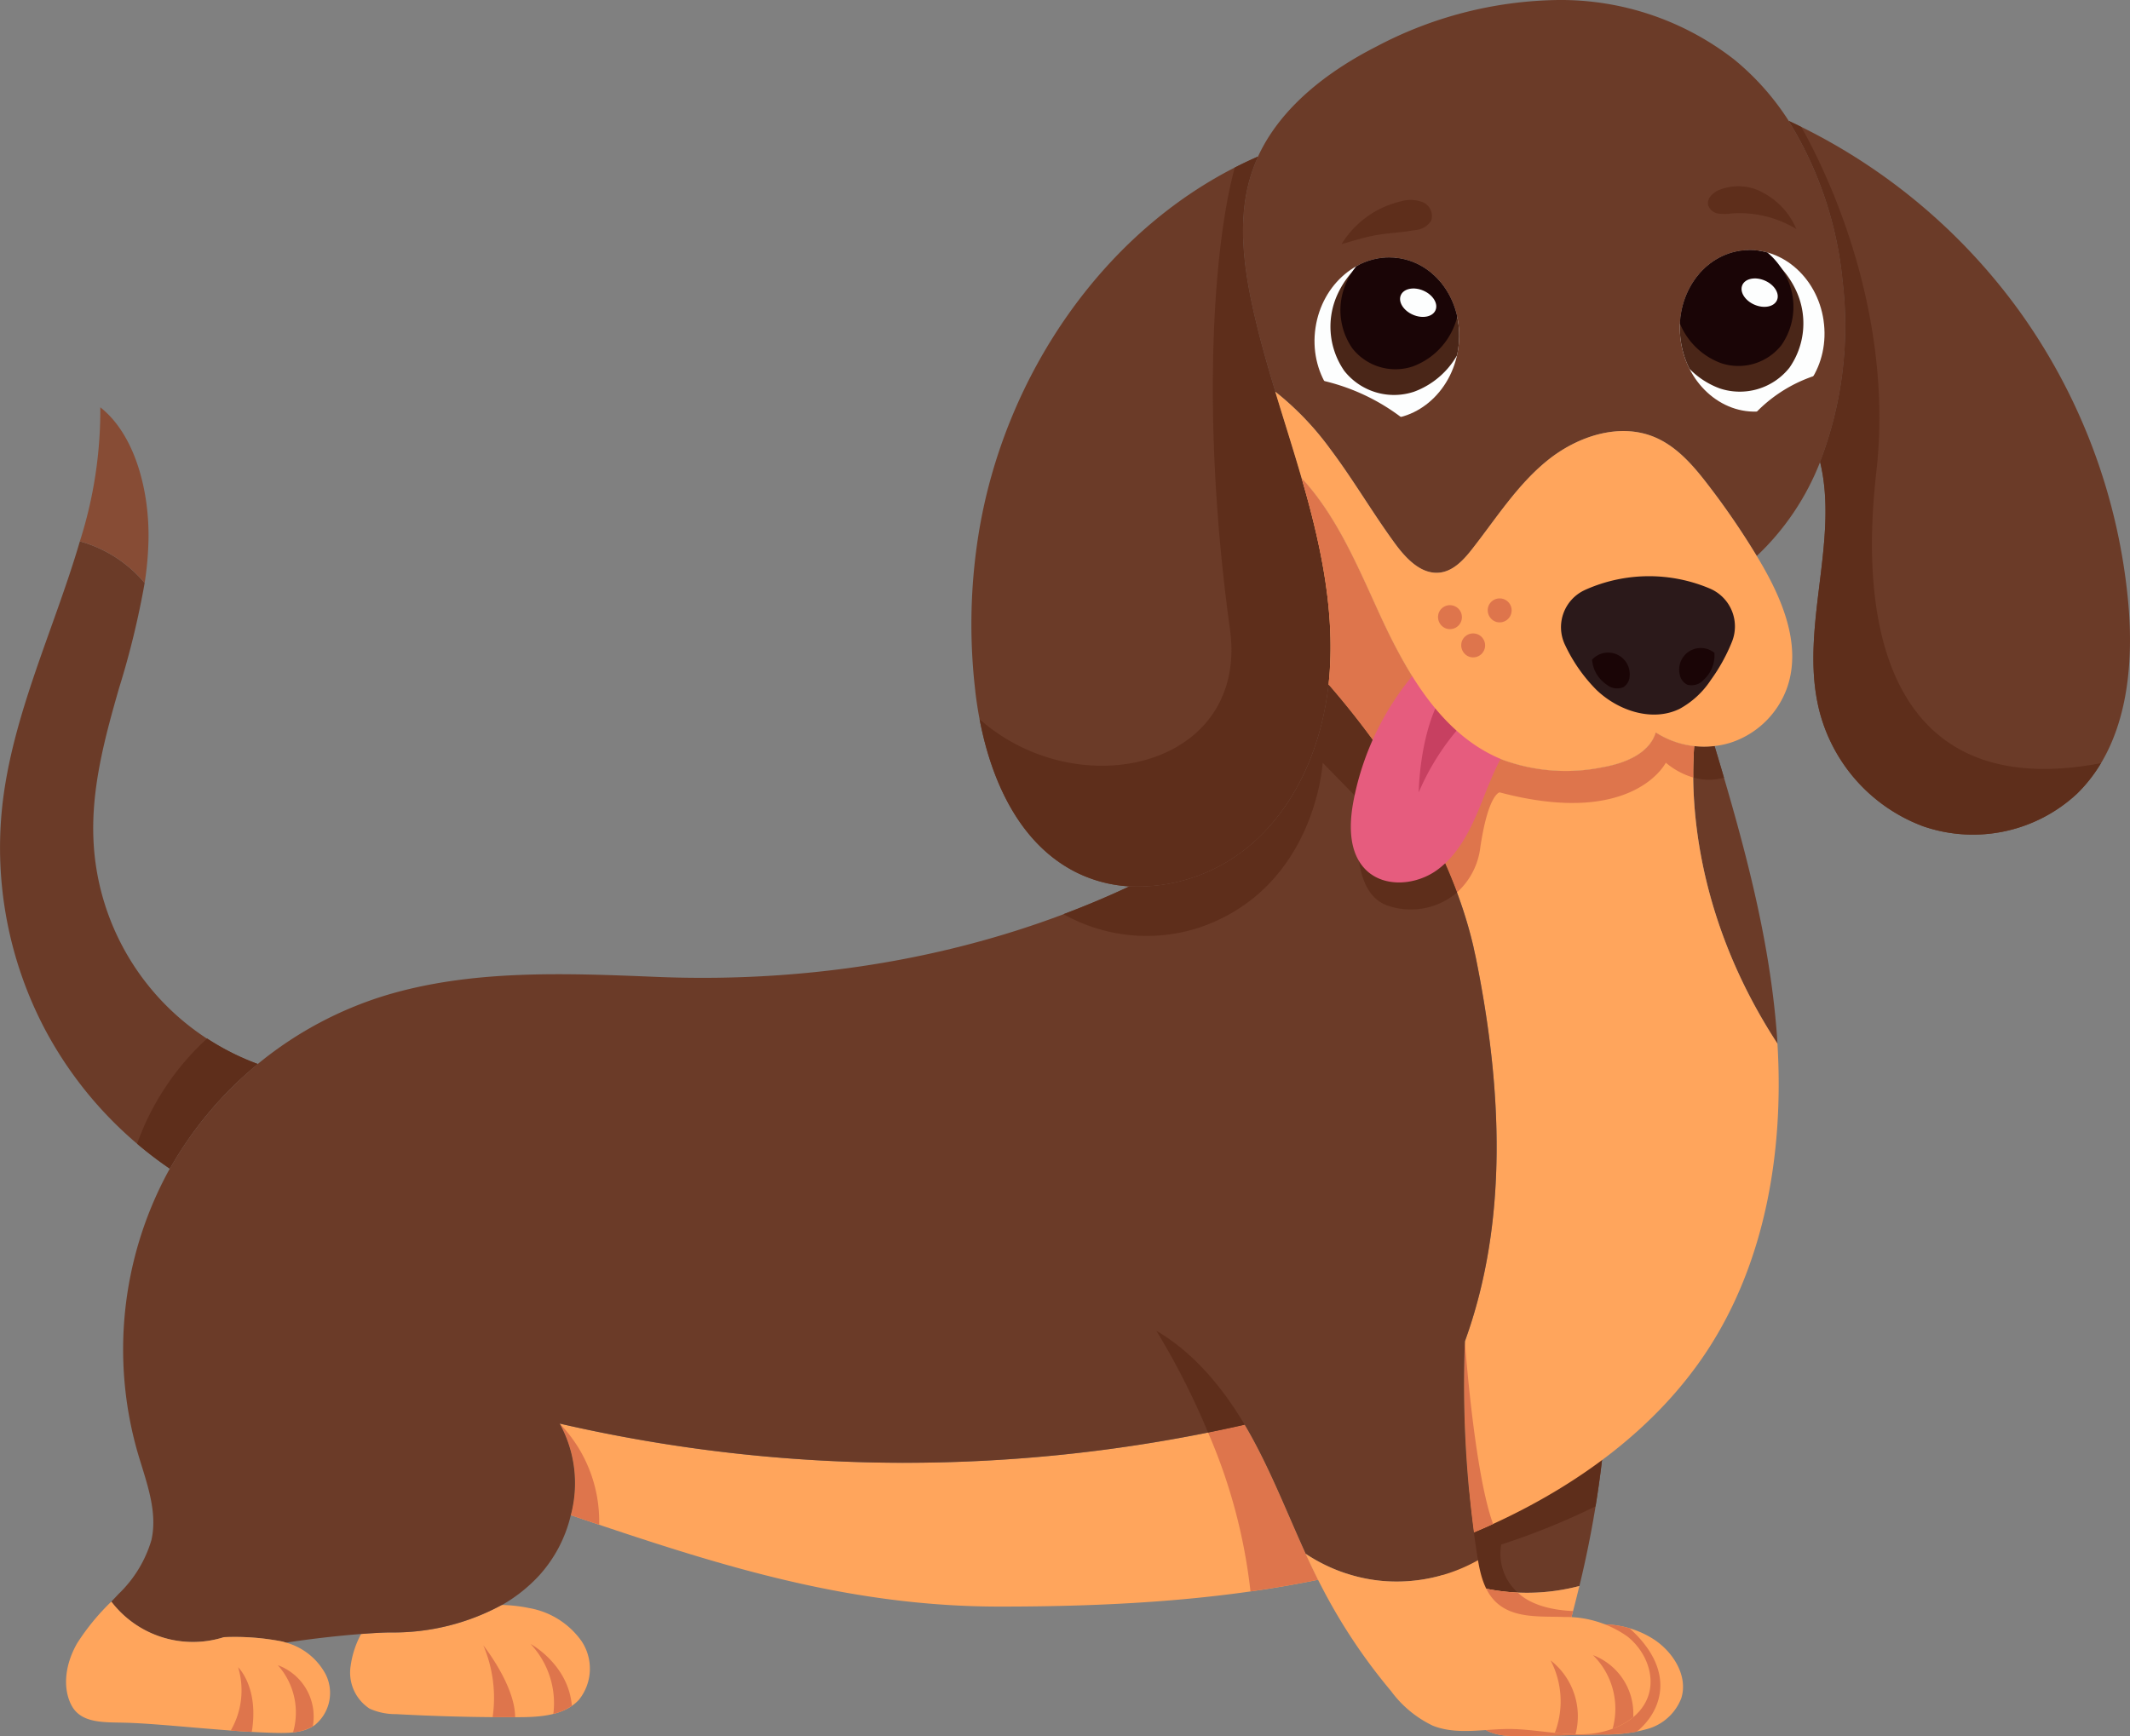 <svg id="Gruppe_903" data-name="Gruppe 903" xmlns="http://www.w3.org/2000/svg" xmlns:xlink="http://www.w3.org/1999/xlink" width="258.802" height="210.997" viewBox="0 0 258.802 210.997">
  <rect x="0" y="0" width="258.802" height="210.997" fill="#808080" stroke="none"/>
  <defs>
    <clipPath id="clip-path">
      <rect id="Rechteck_648" data-name="Rechteck 648" width="258.802" height="210.997" fill="none"/>
    </clipPath>
    <clipPath id="clip-path-2">
      <path id="Pfad_2845" data-name="Pfad 2845" d="M133.958,47.594c4.788.709,8.025,5.639,7.23,11.015s-5.321,9.158-10.109,8.45-8.025-5.639-7.23-11.014c.731-4.94,4.612-8.536,8.954-8.535a7.99,7.99,0,0,1,1.155.085" transform="translate(-123.729 -47.509)" fill="none"/>
    </clipPath>
    <clipPath id="clip-path-4">
      <path id="Pfad_2851" data-name="Pfad 2851" d="M73.806,54.67c.794,5.375-2.443,10.306-7.231,11.014s-9.314-3.074-10.109-8.45S58.908,46.928,63.7,46.22a7.891,7.891,0,0,1,1.155-.085c4.342,0,8.224,3.595,8.954,8.535" transform="translate(-56.346 -46.135)" fill="none"/>
    </clipPath>
  </defs>
  <g id="Gruppe_894" data-name="Gruppe 894">
    <g id="Gruppe_893" data-name="Gruppe 893" clip-path="url(#clip-path)">
      <path id="Pfad_2799" data-name="Pfad 2799" d="M96.911,274.343a76.932,76.932,0,0,1,2.719,7.29A25.051,25.051,0,0,0,116.5,283.12a126.5,126.5,0,0,0,3.066-18.3Z" transform="translate(75.401 -90.372)" fill="#6b3b28"/>
      <path id="Pfad_2800" data-name="Pfad 2800" d="M119.562,264.817c-.261,2.873-.63,5.738-1.1,8.618a85.93,85.93,0,0,1-11.455,4.644,6.324,6.324,0,0,0,2.005,5.838,24.885,24.885,0,0,1-9.38-2.283,76.938,76.938,0,0,0-2.719-7.29Z" transform="translate(75.401 -90.373)" fill="#5e2e1b"/>
      <path id="Pfad_2801" data-name="Pfad 2801" d="M82.444,290.345a78.687,78.687,0,0,1,3.024,13.608c.222,1.734.464,3.63,1.733,4.831,1.376,1.288,3.47,1.326,5.359,1.288q4.757-.1,9.525-.2a18.3,18.3,0,0,0,5.581-.694,6.19,6.19,0,0,0,4.02-3.686c.862-2.663-.917-5.562-3.245-7.123A11.512,11.512,0,0,0,97.892,297.3q.771-2.769,1.418-5.469a25.049,25.049,0,0,1-16.867-1.487" transform="translate(92.587 -99.084)" fill="#ffa55c"/>
      <path id="Pfad_2802" data-name="Pfad 2802" d="M96,292.628c1.834,1.754,4.842,2.17,6.721,2.248-.211.8-.428,1.611-.654,2.425a11.5,11.5,0,0,1,7.512-.338c5.866,5.275,3.806,10.223.867,12.584a24.621,24.621,0,0,1-4.185.328q-4.767.1-9.527.2c-1.889.038-3.983,0-5.357-1.288-1.27-1.2-1.512-3.1-1.734-4.832a78.639,78.639,0,0,0-3.023-13.608A24.892,24.892,0,0,0,96,292.628Z" transform="translate(88.408 -99.084)" fill="#de754c"/>
      <path id="Pfad_2803" data-name="Pfad 2803" d="M53.62,36.923c.768,3.605,1.779,7.148,2.844,10.672a35.564,35.564,0,0,1,6.659,6.937c2.825,3.748,5.178,7.823,7.953,11.6,1.332,1.809,3.165,3.723,5.4,3.462,1.673-.2,2.93-1.586,3.964-2.918,2.892-3.7,5.45-7.742,9.093-10.7s8.776-4.664,13.094-2.818c2.669,1.14,4.645,3.438,6.41,5.742a92.81,92.81,0,0,1,5.934,8.666,31.407,31.407,0,0,0,7.7-11.434,46.021,46.021,0,0,0,2.75-21.9,45.213,45.213,0,0,0-6.565-19.536,31.633,31.633,0,0,0-6.591-7.433A34.281,34.281,0,0,0,90.864,0,48.5,48.5,0,0,0,68.758,5.655c-5.946,3.029-11.639,7.39-14.389,13.373a19.265,19.265,0,0,0-.743,1.877C51.9,26.027,52.5,31.639,53.62,36.923" transform="translate(98.482 0)" fill="#6b3b28"/>
      <path id="Pfad_2804" data-name="Pfad 2804" d="M151.1,273.762c17.108,5.792,33.163,11.112,52.128,11.112,12.778,0,26.021-.651,38.676-3.258-.52-1.041-1.022-2.1-1.505-3.159-1.976-4.336-3.729-8.783-5.934-13.013q-.706-1.357-1.487-2.676a186.706,186.706,0,0,1-83.229-.136,15.031,15.031,0,0,1,1.35,11.131" transform="translate(-81.753 -89.627)" fill="#ffa55c"/>
      <path id="Pfad_2805" data-name="Pfad 2805" d="M149.753,263.79q2.229-.45,4.447-.951.781,1.319,1.487,2.676c2.205,4.23,3.958,8.678,5.934,13.013.484,1.059.985,2.118,1.505,3.159-2.715.559-5.457,1.024-8.216,1.416a66.891,66.891,0,0,0-5.157-19.313" transform="translate(-2.972 -89.698)" fill="#de754c"/>
      <path id="Pfad_2806" data-name="Pfad 2806" d="M287.134,274.926q-1.719-.578-3.449-1.164a15.03,15.03,0,0,0-1.35-11.13,17.088,17.088,0,0,1,4.8,12.294" transform="translate(-214.335 -89.627)" fill="#de754c"/>
      <path id="Pfad_2807" data-name="Pfad 2807" d="M72.279,39.557A13.291,13.291,0,0,0,64.4,37.664a5.6,5.6,0,0,1-1.665,0,1.489,1.489,0,0,1-1.183-1.048c-.148-.736.5-1.4,1.169-1.736a6.2,6.2,0,0,1,5.638.332,8.873,8.873,0,0,1,3.915,4.348" transform="translate(145.988 -11.72)" fill="#5e2e1b"/>
      <path id="Pfad_2808" data-name="Pfad 2808" d="M128.719,42.259a11.508,11.508,0,0,1,7.228-5.2,4.057,4.057,0,0,1,2.675.124,1.815,1.815,0,0,1,.97,2.262,2.57,2.57,0,0,1-1.985,1.117c-1.58.285-3.194.341-4.775.624s-3.172.826-4.113,1.07" transform="translate(34.286 -12.592)" fill="#5e2e1b"/>
      <path id="Pfad_2809" data-name="Pfad 2809" d="M350.835,159.25a47.4,47.4,0,0,0,15.132,16.86,45.09,45.09,0,0,1,10.685-12.723,30.4,30.4,0,0,1-19.97-27.365c-.254-6.213,1.394-12.326,3.11-18.3a103.27,103.27,0,0,0,3.115-12.791,15.745,15.745,0,0,0-7.873-5.06c-3.122,10.666-8.213,21.091-9.427,32.165a47.381,47.381,0,0,0,5.228,27.216" transform="translate(-345.331 -34.081)" fill="#6b3b28"/>
      <path id="Pfad_2810" data-name="Pfad 2810" d="M353.84,191.587a30.791,30.791,0,0,0,6.149,3.1A45.091,45.091,0,0,0,349.3,207.41a47.226,47.226,0,0,1-3.971-3.031,31.812,31.812,0,0,1,8.508-12.792" transform="translate(-328.669 -65.382)" fill="#5e2e1b"/>
      <path id="Pfad_2811" data-name="Pfad 2811" d="M365.479,91.432a15.745,15.745,0,0,1,7.873,5.06,39.116,39.116,0,0,0,.471-5.45c.068-6.213-1.834-12.747-5.859-15.894a52.373,52.373,0,0,1-2.484,16.284" transform="translate(-355.777 -25.645)" fill="#874c35"/>
      <path id="Pfad_2812" data-name="Pfad 2812" d="M3.642,93.646a20.345,20.345,0,0,0,12.747,14.4,18.551,18.551,0,0,0,18.644-3.977c5.9-5.754,6.962-14.878,6.237-23.091A71.974,71.974,0,0,0,28.139,45.569,72.013,72.013,0,0,0,0,22.3,45.214,45.214,0,0,1,6.566,41.839a46.014,46.014,0,0,1-2.75,21.9c2.329,9.607-2.465,20.149-.173,29.9" transform="translate(217.331 -7.612)" fill="#6b3b28"/>
      <path id="Pfad_2813" data-name="Pfad 2813" d="M21.741,108.047a20.342,20.342,0,0,1-12.747-14.4c-2.292-9.755,2.5-20.3.173-29.9a46.01,46.01,0,0,0,2.75-21.9A45.222,45.222,0,0,0,5.352,22.3c.513.238,1.02.488,1.527.738,2.425,4.263,11.428,21.7,9.115,42-2.56,22.457,3.933,39.771,27.3,35.322a18.236,18.236,0,0,1-2.912,3.71,18.548,18.548,0,0,1-18.644,3.976" transform="translate(211.979 -7.611)" fill="#5e2e1b"/>
      <path id="Pfad_2814" data-name="Pfad 2814" d="M147.932,93.854c1.022,8.672,4.4,18.018,12.183,21.976a16.639,16.639,0,0,0,6.541,1.747h.006a21.136,21.136,0,0,0,14.953-5.24c5.791-5.091,8.77-12.834,9.359-20.521s-.985-15.38-3.091-22.8c-.1-.353-.2-.706-.3-1.059-1.022-3.518-2.144-7.006-3.2-10.506-1.065-3.524-2.075-7.067-2.842-10.672-1.121-5.283-1.723-10.895.006-16.017a19.112,19.112,0,0,1,.743-1.877c-18.241,7.9-30.957,26.492-34.011,46.226a69.338,69.338,0,0,0-.341,18.743" transform="translate(-29.433 -9.857)" fill="#6b3b28"/>
      <path id="Pfad_2815" data-name="Pfad 2815" d="M180.609,112.337a21.138,21.138,0,0,1-14.953,5.24h-.006a16.632,16.632,0,0,1-6.541-1.746c-6.769-3.441-10.2-10.955-11.656-18.559,12.127,10.665,32.73,5.793,30.416-10.965-3.514-25.446-2.061-46.445.588-56.085.926-.472,1.864-.923,2.82-1.337a19,19,0,0,0-.744,1.877c-1.728,5.122-1.127,10.735-.006,16.018.768,3.6,1.777,7.148,2.843,10.672,1.059,3.5,2.18,6.988,3.2,10.506.105.354.2.706.3,1.059,2.106,7.421,3.685,15.113,3.091,22.8s-3.568,15.43-9.359,20.52" transform="translate(-28.426 -9.857)" fill="#5e2e1b"/>
      <path id="Pfad_2816" data-name="Pfad 2816" d="M75.261,173.807q-.038-.678-.093-1.356c-.917-11.862-4.113-23.4-7.55-34.81h-.007a10.6,10.6,0,0,1-2.465.006c-.44,5.81-.217,20.316,10.115,36.161" transform="translate(140.708 -46.972)" fill="#6b3b28"/>
      <path id="Pfad_2817" data-name="Pfad 2817" d="M77.475,137.639h.006q.579,1.92,1.144,3.846a6.9,6.9,0,0,1-3.733-.023c-.014-1.51.041-2.8.118-3.817a10.531,10.531,0,0,0,2.465-.006" transform="translate(130.844 -46.971)" fill="#5e2e1b"/>
      <path id="Pfad_2818" data-name="Pfad 2818" d="M65.1,89.258c2.106,7.421,3.686,15.113,3.091,22.8-.025.3-.049.607-.087.917-.006.111-.018.223-.031.341,6.02,6.936,14.505,18.562,17.586,31.775.065.31.139.619.2.929.062.291.13.588.186.885,3.06,15.3,3.921,31.534-1.412,46.2a135.91,135.91,0,0,0,1.09,23.222c.9-.372,1.8-.768,2.688-1.183,10.14-4.708,19.542-11.558,25.674-20.911,7.111-10.852,9.316-24.324,8.529-37.3-10.332-15.845-10.555-30.351-10.115-36.161a10.658,10.658,0,0,1-4.67-1.66c-.787,2.6-3.8,3.766-6.485,4.236a22.3,22.3,0,0,1-12.127-.916c-5.928-2.385-9.874-7.755-12.9-13.534,0,0-.007,0-.007-.006-.731-1.387-1.406-2.794-2.044-4.187C71.621,98.927,69.05,92.77,64.795,88.2c.105.353.2.706.3,1.059" transform="translate(93.352 -30.099)" fill="#ffa55c"/>
      <path id="Pfad_2819" data-name="Pfad 2819" d="M118.667,270.677a135.972,135.972,0,0,1-1.09-23.221s1.134,15.957,3.429,22.2c-.776.356-1.553.7-2.339,1.024" transform="translate(60.41 -84.448)" fill="#de754c"/>
      <path id="Pfad_2820" data-name="Pfad 2820" d="M91.893,108.893a.006.006,0,0,0,.006.006c3.03,5.779,6.975,11.149,12.9,13.534a22.308,22.308,0,0,0,12.128.916c2.688-.47,5.7-1.642,6.485-4.236a10.655,10.655,0,0,0,4.67,1.66c-.076,1.017-.132,2.306-.118,3.816a9.205,9.205,0,0,1-3.333-1.8s-3.933,7.929-20.193,3.605c0,0-1.379.179-2.348,6.709a8.744,8.744,0,0,1-2.842,5.459c-3.89-10.467-10.59-19.482-15.6-25.249.013-.118.026-.229.031-.341.038-.31.063-.613.088-.917.595-7.687-.985-15.38-3.091-22.8-.1-.353-.2-.706-.3-1.059,4.255,4.571,6.825,10.728,9.47,16.507.639,1.393,1.314,2.8,2.044,4.187" transform="translate(77.769 -30.099)" fill="#de754c"/>
      <path id="Pfad_2821" data-name="Pfad 2821" d="M286.435,308.7a7.635,7.635,0,0,0,3.209.663q7.441.409,14.9.372c2.614-.006,5.538-.192,7.315-2.112a6.035,6.035,0,0,0,.31-7.148,9.886,9.886,0,0,0-6.342-4,18.469,18.469,0,0,0-3.307-.378H302.5a.009.009,0,0,0-.013,0,27.59,27.59,0,0,1-13.5,3.338c-.824,0-2.088.069-3.593.186a11.472,11.472,0,0,0-1.269,3.871,5.23,5.23,0,0,0,2.31,5.209" transform="translate(-241.52 -101.046)" fill="#ffa55c"/>
      <path id="Pfad_2822" data-name="Pfad 2822" d="M301.726,312.28q-1.366,0-2.731-.007a16.334,16.334,0,0,0-1.13-8.719s3.863,4.845,3.861,8.726" transform="translate(-239.138 -103.592)" fill="#de754c"/>
      <path id="Pfad_2823" data-name="Pfad 2823" d="M290.155,311.794a10.534,10.534,0,0,0-2.761-8.494s4.581,2.456,5.012,7.512a6.821,6.821,0,0,1-2.252.982" transform="translate(-222.921 -103.505)" fill="#de754c"/>
      <path id="Pfad_2824" data-name="Pfad 2824" d="M117.683,236.671a14.946,14.946,0,0,0,4.008-6.553c.811-3.549-.651-7.173-1.673-10.672a45.415,45.415,0,0,1,3.6-33.918c.105-.192.2-.378.316-.564a45.379,45.379,0,0,1,26.089-21.022c10.45-3.178,21.642-2.757,33.026-2.286,19.7.812,39.679-2.62,57.474-11h.007a21.14,21.14,0,0,0,14.952-5.24c5.562-4.887,8.529-12.221,9.272-19.6-.006.111-.018.223-.031.341,6.027,6.944,14.525,18.588,17.6,31.818.062.3.124.595.192.886s.13.588.186.886c3.06,15.3,3.921,31.534-1.412,46.2a135.915,135.915,0,0,0,1.09,23.222c.118.9.248,1.79.384,2.682.038.229.074.464.118.7a20.138,20.138,0,0,1-11.515,2.527,19.639,19.639,0,0,1-4.466-.91,20.2,20.2,0,0,1-4.949-2.4c-1.976-4.336-3.729-8.783-5.934-13.013q-.706-1.357-1.487-2.676a186.716,186.716,0,0,1-83.229-.136,15.032,15.032,0,0,1,1.35,11.131,16.5,16.5,0,0,1-3.877,7.365,18.888,18.888,0,0,1-4.479,3.549h-.006c-.006-.006-.006-.006-.013,0a.009.009,0,0,0-.013,0,27.594,27.594,0,0,1-13.5,3.339c-.824,0-2.088.068-3.593.186-2.632.2-6,.57-9.112,1.053h-.006c-.167-.049-.328-.1-.5-.142a29.8,29.8,0,0,0-7.055-.52,12.47,12.47,0,0,1-13.677-4.323c.291-.3.576-.6.855-.9" transform="translate(-103.298 -42.935)" fill="#6b3b28"/>
      <path id="Pfad_2825" data-name="Pfad 2825" d="M132.159,150.654h.006a21.135,21.135,0,0,0,14.953-5.24c5.562-4.887,8.529-12.221,9.272-19.6-.006.111-.018.223-.031.341,5.005,5.767,11.705,14.781,15.6,25.248a8.654,8.654,0,0,1-8.512,1.557c-4.279-1.575-3.794-9.089-3.067-12.482l-4.735-4.847s-.84,15.148-14.9,20a20.636,20.636,0,0,1-16.593-1.6c2.71-1.022,5.386-2.137,8.009-3.373" transform="translate(5.066 -42.934)" fill="#5e2e1b"/>
      <path id="Pfad_2826" data-name="Pfad 2826" d="M174.03,256.924q-2.217.5-4.447.951a90.149,90.149,0,0,0-6.281-12.366c4.553,2.676,8.009,6.85,10.728,11.415" transform="translate(-22.801 -83.783)" fill="#5e2e1b"/>
      <path id="Pfad_2827" data-name="Pfad 2827" d="M93.379,289.053a19.639,19.639,0,0,0,4.466.91,20.137,20.137,0,0,0,11.515-2.527c.329,1.932.855,3.9,2.292,5.19,2.131,1.914,5.352,1.611,8.214,1.71a12.949,12.949,0,0,1,7.637,2.36c2.131,1.673,3.413,4.609,2.564,7.179-.979,2.979-4.373,4.516-7.507,4.695s-6.238-.607-9.378-.619-6.392.756-9.3-.4a13.554,13.554,0,0,1-5.085-4.212,68.677,68.677,0,0,1-8.368-12.549c-.167-.322-.335-.644-.5-.973-.52-1.04-1.022-2.1-1.505-3.159a20.207,20.207,0,0,0,4.949,2.4" transform="translate(70.219 -97.825)" fill="#ffa55c"/>
      <path id="Pfad_2828" data-name="Pfad 2828" d="M104.869,315.3c-.839-.016-1.677-.082-2.515-.169a10.745,10.745,0,0,0-.514-8.807,8.612,8.612,0,0,1,3.029,8.975" transform="translate(86.562 -104.539)" fill="#de754c"/>
      <path id="Pfad_2829" data-name="Pfad 2829" d="M96.52,312.888a8.5,8.5,0,0,1-2.5,1.41,9.157,9.157,0,0,0-2.387-8.944,7.6,7.6,0,0,1,4.889,7.535" transform="translate(101.921 -104.206)" fill="#de754c"/>
      <path id="Pfad_2830" data-name="Pfad 2830" d="M332.618,307.938c1.115,2.341,3.884,2.193,6.473,2.255,4.534.105,12.115,1.065,18.1,1.232,1.753.049,3.642.062,5.08-.954a5.045,5.045,0,0,0,1.3-6.163,7.827,7.827,0,0,0-4.8-3.846h-.007c-.167-.049-.328-.1-.5-.142a29.8,29.8,0,0,0-7.055-.52,12.469,12.469,0,0,1-13.676-4.323,27.918,27.918,0,0,0-4.138,5.035c-1.3,2.242-1.889,5.085-.781,7.427" transform="translate(-324.005 -100.835)" fill="#ffa55c"/>
      <path id="Pfad_2831" data-name="Pfad 2831" d="M347.05,307.6s2.548,2.424,1.651,7.85c-.839-.047-1.693-.1-2.555-.167a9.733,9.733,0,0,0,.9-7.684" transform="translate(-318.11 -104.972)" fill="#de754c"/>
      <path id="Pfad_2832" data-name="Pfad 2832" d="M335.078,307.214a6.643,6.643,0,0,1,4.242,7.417,5.771,5.771,0,0,1-2.4.745,8.632,8.632,0,0,0-1.844-8.162" transform="translate(-301.315 -104.841)" fill="#de754c"/>
      <path id="Pfad_2833" data-name="Pfad 2833" d="M122.472,122.4a33.837,33.837,0,0,0-8.5,16.835c-.534,2.881-.542,6.243,1.563,8.282,2.237,2.168,6.075,1.821,8.6,0s4-4.743,5.185-7.624,2.2-5.9,4.144-8.334Z" transform="translate(50.459 -41.772)" fill="#e65c7e"/>
      <path id="Pfad_2834" data-name="Pfad 2834" d="M128.524,132.306a30.044,30.044,0,0,0-5.161,8.15s.061-6.423,2.424-11.058Z" transform="translate(49.015 -44.159)" fill="#c74061"/>
      <path id="Pfad_2835" data-name="Pfad 2835" d="M62.293,72.252c1.059,3.5,2.18,6.987,3.2,10.5,4.255,4.572,6.826,10.728,9.471,16.507.638,1.393,1.314,2.8,2.044,4.187a.006.006,0,0,0,.007.007c3.029,5.778,6.974,11.149,12.9,13.534a22.3,22.3,0,0,0,12.127.916c2.688-.47,5.7-1.641,6.485-4.236a10.807,10.807,0,0,0,7.135,1.653h.007a9.864,9.864,0,0,0,2.23-.5,10.855,10.855,0,0,0,6.633-6.72c1.729-5.191-.7-10.8-3.506-15.5-.074-.13-.155-.254-.235-.384a92.814,92.814,0,0,0-5.934-8.666c-1.765-2.3-3.741-4.6-6.411-5.742-4.317-1.846-9.446-.136-13.094,2.818s-6.2,7.006-9.093,10.7c-1.034,1.332-2.292,2.719-3.964,2.918-2.23.26-4.063-1.654-5.4-3.462-2.775-3.779-5.128-7.854-7.953-11.6a35.546,35.546,0,0,0-6.659-6.937" transform="translate(92.652 -24.657)" fill="#ffa55c"/>
      <path id="Pfad_2836" data-name="Pfad 2836" d="M114.191,111.28a1.456,1.456,0,1,1,.852,1.956,1.484,1.484,0,0,1-.852-1.956" transform="translate(66.687 -37.682)" fill="#de754c"/>
      <path id="Pfad_2837" data-name="Pfad 2837" d="M123.361,112.527a1.455,1.455,0,1,1,.852,1.956,1.483,1.483,0,0,1-.852-1.956" transform="translate(51.478 -38.107)" fill="#de754c"/>
      <path id="Pfad_2838" data-name="Pfad 2838" d="M119.082,117.737a1.455,1.455,0,1,1,.852,1.956,1.483,1.483,0,0,1-.852-1.956" transform="translate(58.575 -39.885)" fill="#de754c"/>
      <path id="Pfad_2839" data-name="Pfad 2839" d="M75.779,107.986a4.971,4.971,0,0,0-2.369,6.736,19.4,19.4,0,0,0,3.792,5.406c2.654,2.539,6.785,3.91,10.087,2.3a10.665,10.665,0,0,0,3.816-3.531,21.656,21.656,0,0,0,2.535-4.578,5,5,0,0,0-2.618-6.494,18.954,18.954,0,0,0-15.242.159" transform="translate(116.78 -36.278)" fill="#2b191a"/>
      <path id="Pfad_2840" data-name="Pfad 2840" d="M80.912,120.147A2.628,2.628,0,0,0,76.7,122.8a1.7,1.7,0,0,0,.948,1.228,1.991,1.991,0,0,0,1.976-.62,4.021,4.021,0,0,0,1.286-3.261" transform="translate(127.396 -40.808)" fill="#1a0506"/>
      <path id="Pfad_2841" data-name="Pfad 2841" d="M92.275,121.27a2.628,2.628,0,0,1,4.57,1.968,1.7,1.7,0,0,1-.746,1.36,1.991,1.991,0,0,1-2.047-.3,4.022,4.022,0,0,1-1.777-3.023" transform="translate(101.166 -41.094)" fill="#1a0506"/>
      <path id="Pfad_2842" data-name="Pfad 2842" d="M123.849,56.044c-.8,5.375,2.442,10.307,7.23,11.015s9.315-3.075,10.109-8.45-2.442-10.307-7.23-11.014-9.314,3.075-10.109,8.45" transform="translate(35.989 -16.213)" fill="#fdfefe"/>
    </g>
  </g>
  <g id="Gruppe_896" data-name="Gruppe 896" transform="translate(159.718 31.296)">
    <g id="Gruppe_895" data-name="Gruppe 895" transform="translate(0)" clip-path="url(#clip-path-2)">
      <path id="Pfad_2843" data-name="Pfad 2843" d="M132.061,45.765a7.822,7.822,0,0,1,3.4,1.325,8.714,8.714,0,0,1,3.187,8.707,10,10,0,0,1-6.344,7.4,7.7,7.7,0,0,1-8.475-2.535,9.427,9.427,0,0,1-.722-9.515c1.5-3.12,4.79-5.971,8.949-5.383" transform="translate(-120.212 -46.887)" fill="#4a2618"/>
      <path id="Pfad_2844" data-name="Pfad 2844" d="M132.3,44.683a6.774,6.774,0,0,1,2.946,1.146A7.539,7.539,0,0,1,138,53.361a8.65,8.65,0,0,1-5.488,6.4,6.659,6.659,0,0,1-7.332-2.194,8.156,8.156,0,0,1-.624-8.232c1.294-2.7,4.143-5.166,7.742-4.657" transform="translate(-120.578 -46.522)" fill="#1a0506"/>
    </g>
  </g>
  <g id="Gruppe_898" data-name="Gruppe 898">
    <g id="Gruppe_897" data-name="Gruppe 897" clip-path="url(#clip-path)">
      <path id="Pfad_2846" data-name="Pfad 2846" d="M130.794,53.486c-1.163-.505-2.391-.26-2.742.548s.307,1.873,1.47,2.379,2.391.26,2.742-.547-.306-1.873-1.47-2.379" transform="translate(42.154 -18.163)" fill="#fdfefe"/>
      <path id="Pfad_2847" data-name="Pfad 2847" d="M145.831,76.165A25.073,25.073,0,0,0,131.3,69.481s2.369,8.828,14.534,6.684" transform="translate(26.481 -23.711)" fill="#6b3b28"/>
      <path id="Pfad_2848" data-name="Pfad 2848" d="M73.805,54.67c.8,5.375-2.442,10.306-7.23,11.014s-9.315-3.075-10.109-8.45S58.908,46.928,63.7,46.22s9.314,3.075,10.109,8.45" transform="translate(147.76 -15.744)" fill="#fdfefe"/>
    </g>
  </g>
  <g id="Gruppe_900" data-name="Gruppe 900" transform="translate(204.105 30.391)">
    <g id="Gruppe_899" data-name="Gruppe 899" transform="translate(0)" clip-path="url(#clip-path-4)">
      <path id="Pfad_2849" data-name="Pfad 2849" d="M67.022,45.157a7.822,7.822,0,0,0-3.405,1.325,8.716,8.716,0,0,0-3.187,8.707,10,10,0,0,0,6.344,7.4,7.7,7.7,0,0,0,8.475-2.535,9.427,9.427,0,0,0,.722-9.515c-1.5-3.12-4.79-5.971-8.949-5.383" transform="translate(-61.919 -45.775)" fill="#4a2618"/>
      <path id="Pfad_2850" data-name="Pfad 2850" d="M67.944,44.075A6.766,6.766,0,0,0,65,45.221a7.539,7.539,0,0,0-2.757,7.532,8.65,8.65,0,0,0,5.488,6.4,6.659,6.659,0,0,0,7.332-2.194,8.156,8.156,0,0,0,.624-8.232c-1.294-2.7-4.143-5.166-7.742-4.657" transform="translate(-62.715 -45.409)" fill="#1a0506"/>
    </g>
  </g>
  <g id="Gruppe_902" data-name="Gruppe 902">
    <g id="Gruppe_901" data-name="Gruppe 901" clip-path="url(#clip-path)">
      <path id="Pfad_2852" data-name="Pfad 2852" d="M67.8,51.632c-1.163-.505-2.391-.26-2.742.548s.307,1.873,1.47,2.379,2.391.26,2.742-.547-.307-1.873-1.47-2.379" transform="translate(146.639 -17.531)" fill="#fdfefe"/>
      <path id="Pfad_2853" data-name="Pfad 2853" d="M66.384,68.608A17.583,17.583,0,0,0,55.558,76s9,2.136,10.826-7.389" transform="translate(155.82 -23.413)" fill="#6b3b28"/>
    </g>
  </g>
</svg>

